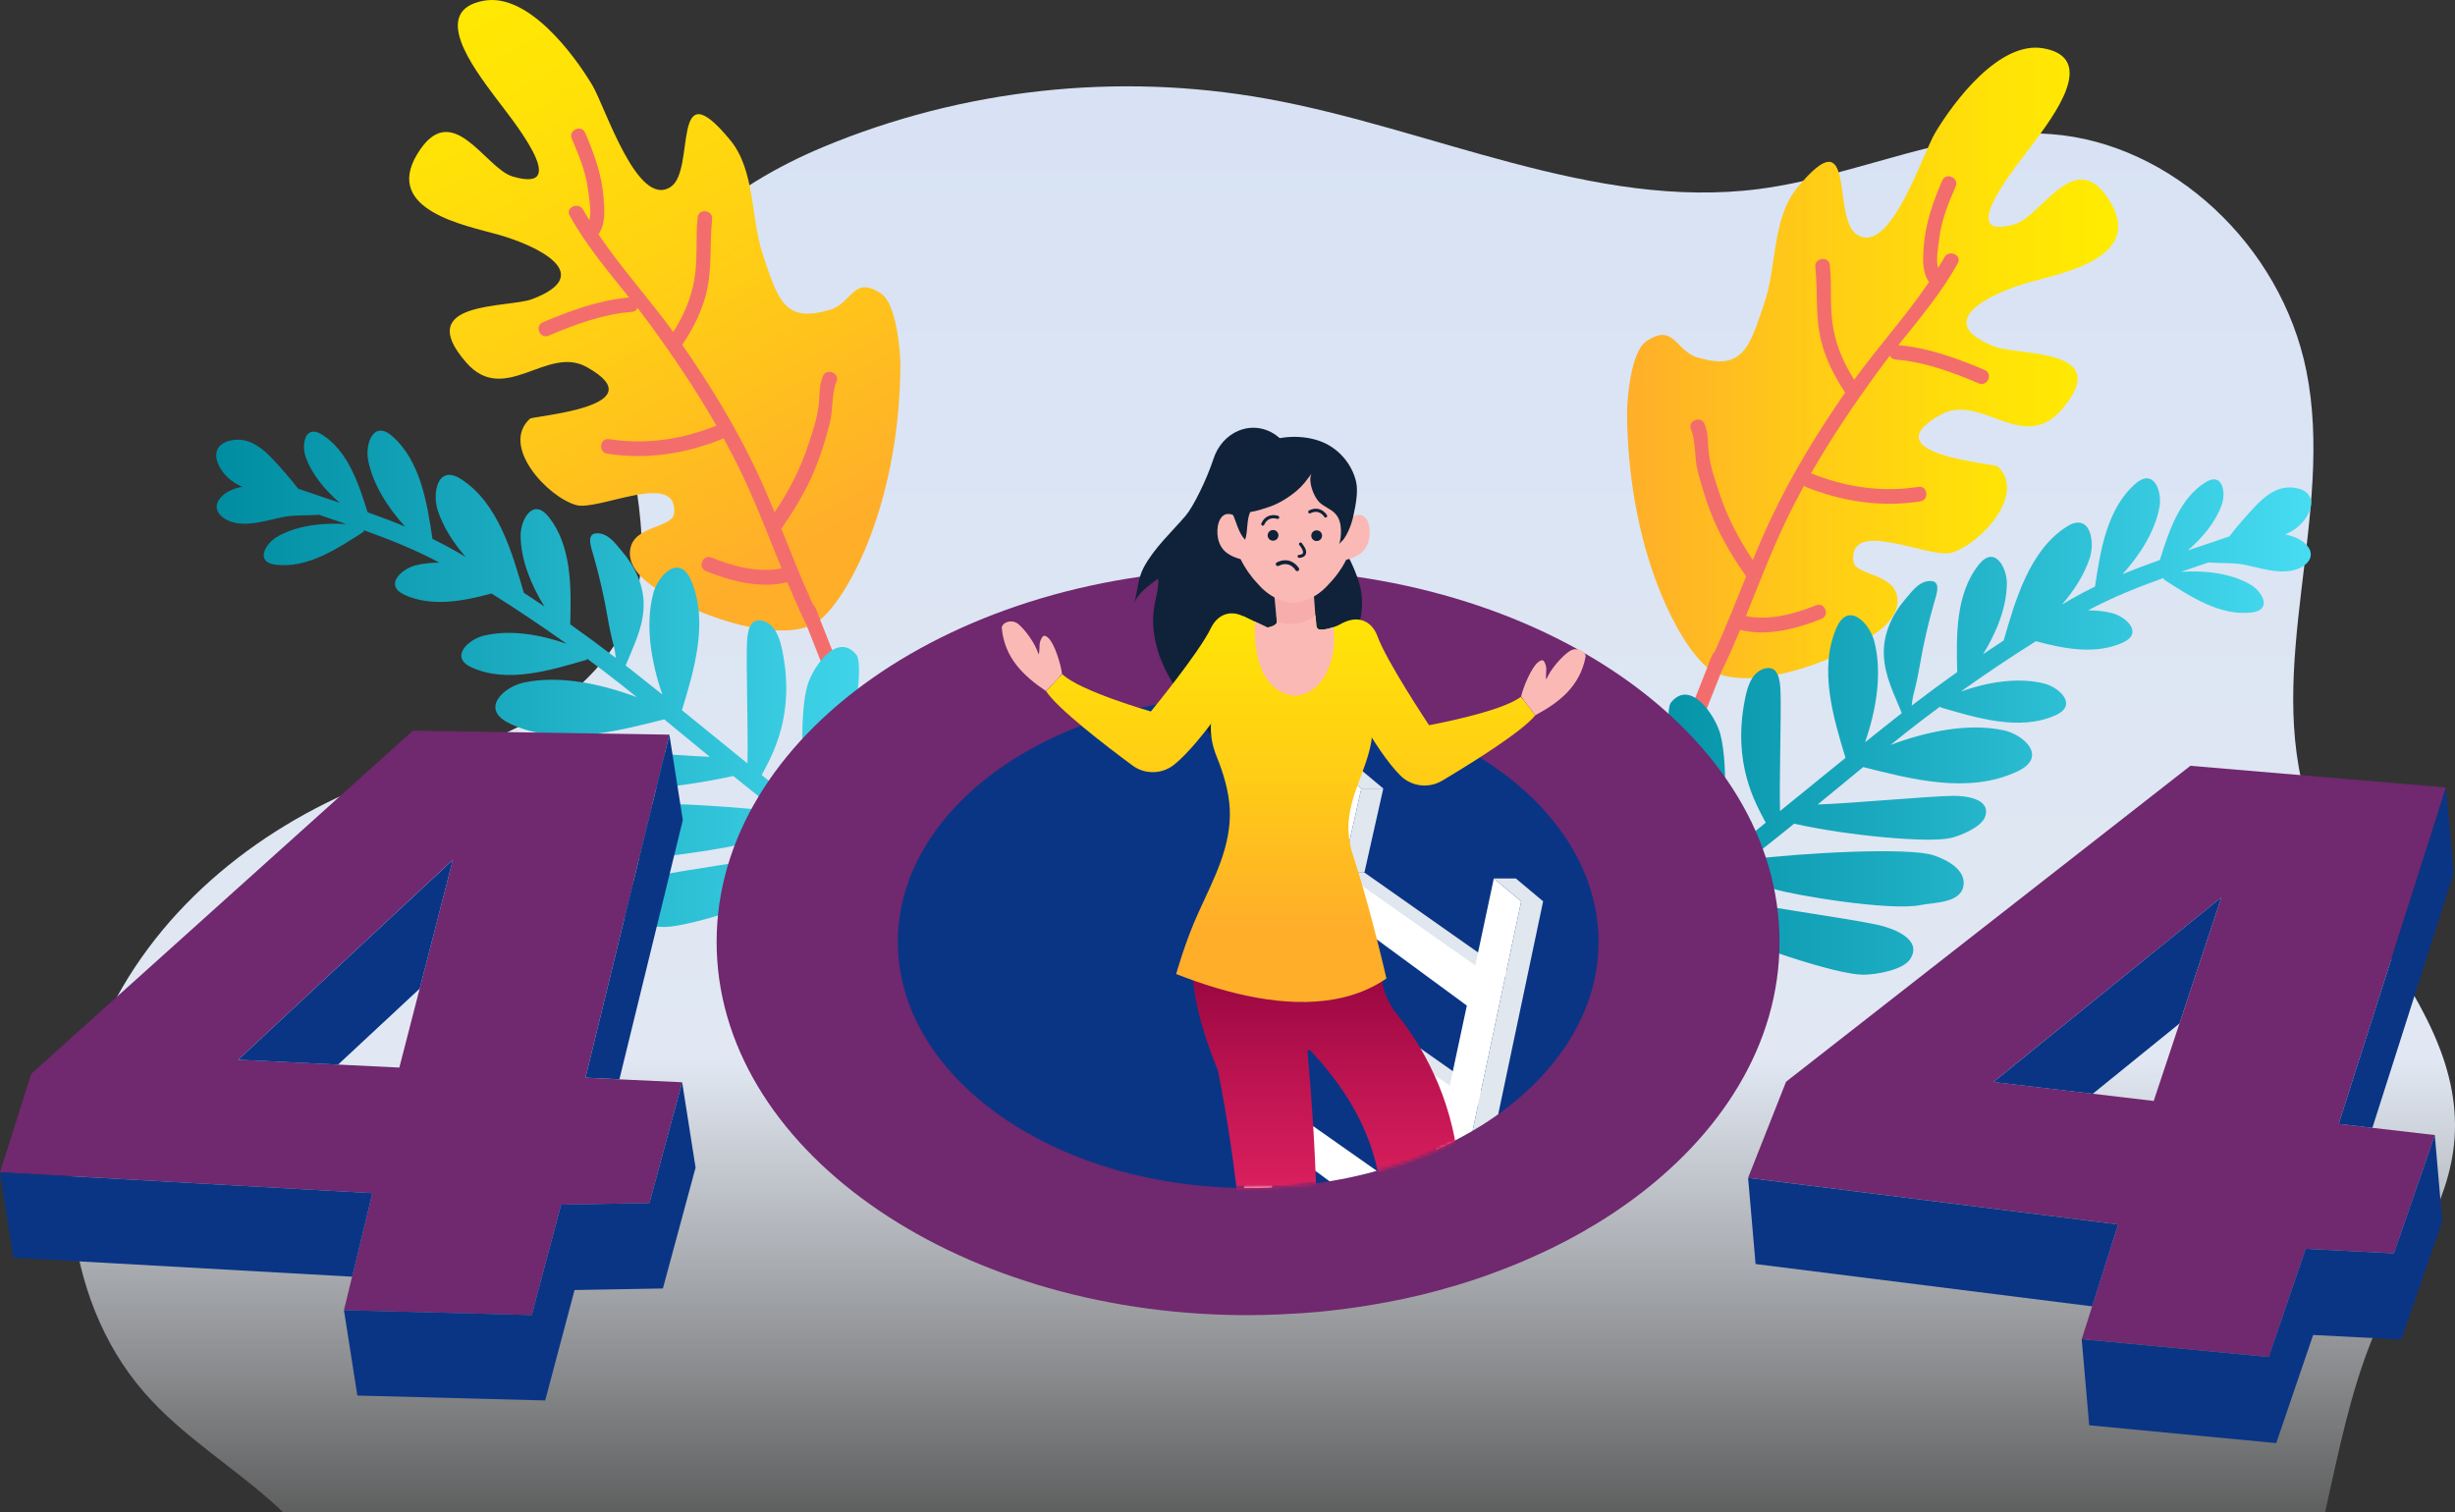 <svg width="784" height="483" viewBox="0 0 784 483" fill="none" xmlns="http://www.w3.org/2000/svg">
<rect x="0" y="0" width="784" height="483" fill="#333333" stroke="none"/>
<g clip-path="url(#clip0_925_21)">
<path d="M777.107 329.998C766.274 305.692 745.62 283.568 737.18 257.453C722.855 213.082 745.761 164.204 736.524 118.396C728.44 78.283 693.442 45.781 655.199 42.853C623.41 40.423 593.288 56.266 561.747 60.364C508.842 67.23 457.125 40.955 404.326 31.499C356.794 22.983 307.346 28.394 262.809 46.987C233.839 59.087 204.178 80.909 199.941 113.925C196.696 139.242 209.426 165.57 203.203 190.195C198.54 208.7 183.824 222.449 167.797 231.001C151.77 239.534 134.093 243.916 117.303 250.623C81.312 264.975 48.495 291.57 32.308 328.738C16.121 365.906 19.49 414.145 45.942 444.625C58.566 459.19 75.267 468.895 89.273 481.935C107.463 498.878 107.091 526.306 117.835 547.685C128.898 569.719 148.844 584.214 168.896 595.87C193.966 610.436 223.06 617.284 251.268 613.718C291.584 608.609 328.054 584.64 368.495 580.63C409.486 576.55 449.679 593.262 489.747 604.368C534.036 616.628 580.877 622.11 625.077 610.933C669.276 599.756 710.568 570.056 729.592 526.129C743.793 493.343 744.964 455.199 759.697 422.679C768.526 403.181 782.337 385.262 783.862 363.564C784.678 351.607 781.823 340.589 777.107 329.998Z" fill="url(#paint0_linear_925_21)"/>
<path d="M637.18 110.762C616.65 102.955 635.159 93.801 648.049 90.164C658.474 87.219 684.571 82.393 673.987 64.599C662.888 45.952 652.268 68.981 643.439 71.589C623.706 77.408 644.237 52.641 649.148 46.041C655.867 36.993 669.98 18.506 652.552 15.437C638.439 12.953 623.848 32.611 617.997 42.404C613.831 49.394 603.565 82.109 592.892 74.871C584.807 69.371 593.176 36.603 573.886 60.039C566.05 69.566 567.308 84.859 563.763 95.752C558.586 111.702 556.405 118.319 542.239 114.221C534.899 112.092 534.668 102.884 525.609 109.112C520.946 112.323 519.563 127.066 519.598 132.176C519.953 179.208 538.746 210.699 547.611 214.762C559.614 220.262 581.918 212.313 592.183 206.423C597.289 203.496 606.597 198.653 605.941 191.201C605.196 182.863 592.325 184.051 591.864 179.155C590.516 165.263 616.065 178.534 623.139 176.547C632.305 173.974 647.481 157.599 637.872 148.941C636.879 148.054 596.952 145.162 619.788 132.442C632.429 125.398 645.992 144.949 658.19 131.058C675.724 111.081 644.875 113.689 637.18 110.762Z" fill="url(#paint1_linear_925_21)"/>
<path d="M633.778 118.16C624.967 114.434 615.836 111.064 606.244 110.247C612.999 101.803 620.074 93.429 625.215 84.061C626.669 81.418 622.343 79.59 620.907 82.216C620.286 83.352 619.577 84.469 618.903 85.587C618.159 82.713 619.045 78.437 619.311 76.148C620.003 70.241 622.219 64.936 624.541 59.525C625.729 56.757 621.421 54.894 620.233 57.68C617.219 64.705 614.843 71.412 614.311 79.094C614.045 82.873 613.833 86.953 616.013 90.093C608.744 100.88 599.702 110.815 592.132 121.283C588.887 116.155 586.512 110.797 585.43 104.712C584.242 98.095 585.04 91.353 584.366 84.682C584.065 81.684 579.402 82.251 579.721 85.267C580.554 93.287 579.615 101.164 581.618 109.059C583.143 115.02 585.856 120.289 589.242 125.381C580.537 137.977 572.487 151.07 565.892 164.891C563.694 169.486 561.69 174.17 559.758 178.871C555.378 172.325 551.762 165.512 549.244 157.99C547.843 153.803 546.283 149.385 545.734 145.003C545.308 141.685 545.663 138.563 544.351 135.405C543.198 132.619 538.837 134.358 540.007 137.143C541.603 140.993 541.071 146.014 542.081 150.13C543.056 154.104 544.28 158.061 545.645 161.91C548.464 169.805 552.613 176.955 557.417 183.786C557.488 183.892 557.577 183.927 557.648 184.016C554.368 192.159 551.177 200.321 547.524 208.286C547.241 208.517 546.975 208.801 546.797 209.227C546.443 210.114 545.751 211.356 545.521 212.438C539.014 228.884 532.454 245.313 526.16 261.83C525.097 264.651 529.387 266.496 530.469 263.675C536.745 247.211 543.287 230.836 549.758 214.46C549.794 214.389 549.847 214.354 549.882 214.265C551.957 209.972 553.871 205.607 555.715 201.19C564.243 203.354 573.729 200.87 581.671 197.677C584.473 196.559 582.735 192.195 579.934 193.33C573.019 196.116 565.006 198.262 557.541 196.79C561.637 186.713 565.502 176.529 570.183 166.701C572.044 162.797 574.03 158.965 576.104 155.169C576.264 155.275 576.388 155.399 576.583 155.488C588.214 160.207 600.766 162.106 613.212 160.154C616.191 159.693 615.623 155.027 612.627 155.506C600.961 157.333 589.331 155.612 578.427 151.195C578.409 151.177 578.391 151.195 578.356 151.177C584.756 140 591.972 129.284 599.56 118.87C600.855 117.096 602.202 115.339 603.55 113.601C603.816 114.239 604.365 114.771 605.305 114.842C614.631 115.588 623.371 118.834 631.917 122.454C634.7 123.642 636.562 119.331 633.778 118.16Z" fill="#F46D6D"/>
<path d="M511.231 316.153C523.199 303.308 533.429 289.63 546.105 277.725C535.148 260.357 530.858 227.766 533.641 224.359C539.9 216.713 547.807 228.635 549.367 234.436C552.186 244.939 550.679 266.903 548.835 275.224C550.342 273.875 551.867 272.563 553.463 271.267C556.938 268.447 560.413 265.608 563.888 262.769C560.643 256.613 553.091 243.875 557.292 223.117C558.002 219.64 559.26 215.08 562.966 213.732C568.107 211.869 568.498 217.635 568.622 221.29C568.852 227.553 568.196 249.055 568.444 259.061C575.394 253.384 582.38 247.707 589.365 242.065C585.447 229.185 580.749 213.555 586.511 200.479C590.287 191.928 597.007 199.06 598.514 204.719C601.191 214.85 599.205 226.737 595.606 237.08C598.921 234.436 602.219 231.793 605.552 229.167C606.137 228.706 606.758 228.245 607.343 227.783C604.878 221.627 601.829 215.95 601.599 209.084C601.368 202.324 604.311 196.168 608.655 191.147C610.57 188.93 612.591 185.985 615.8 185.612C620.303 185.08 618.406 189.905 617.573 192.833C615.782 199.078 614.293 205.553 613.194 211.922C612.591 215.453 611.899 218.735 611.013 222.071C610.782 222.94 610.641 224.129 610.499 225.37C615.268 221.716 620.108 218.15 625.037 214.655C624.736 203.282 624.434 189.533 632.058 180.201C637.058 174.062 640.94 181.407 640.887 186.357C640.816 194.039 637.589 202.005 633.299 208.942C635.48 207.469 637.66 206.015 639.859 204.578C643.6 191.786 648.032 175.89 659.929 168.261C667.499 163.4 669.13 172.891 667.34 178.303C665.567 183.643 662.358 188.628 658.457 193.117C659.503 192.513 660.531 191.875 661.577 191.289C664.042 189.888 666.524 188.575 669.042 187.351C670.726 176.067 672.818 162.389 681.984 154.476C687.977 149.313 690.53 157.208 689.608 162.069C688.154 169.787 683.402 177.238 677.818 183.412C681.754 181.78 685.743 180.29 689.75 178.87C692.533 169.982 695.955 159.266 704.323 154.05C709.819 150.626 710.883 157.332 709.536 161.164C707.568 166.717 703.419 171.721 698.668 175.819C703.082 174.328 707.515 172.874 711.929 171.33C714.482 167.995 717.425 164.695 720.067 161.874C723.17 158.539 727.141 155.31 732.017 155.718C738.453 156.268 739.711 160.827 736.095 165.83C734.446 168.119 732.247 169.645 729.765 170.727C732.265 171.188 734.588 172.146 736.13 173.601C740.367 177.557 736.485 181.39 731.893 182.259C726.787 183.235 721.521 181.301 716.557 180.343C712.887 179.633 709.004 179.988 705.316 179.651C702.391 180.644 699.465 181.62 696.54 182.631C704.146 182.152 712.514 183.057 718.791 186.783C722.283 188.841 725.758 194.678 719.34 195.583C709.057 197.02 699.075 190.26 691.026 185.098L690.938 184.601C682.729 187.546 674.644 190.775 666.825 194.944C669.449 194.944 672.038 195.21 674.485 195.831C678.952 196.967 684.626 202.2 677.924 205.252C669.308 209.173 659.219 207.274 650.177 204.808C642.04 209.9 634.044 215.276 626.207 220.864C634.735 217.866 644.451 216.234 652.819 218.327C657.606 219.534 663.705 225.158 656.507 228.422C644.965 233.673 630.959 229.203 619.754 225.956L619.612 225.654C615.977 228.351 612.378 231.065 608.85 233.851C607.13 235.199 605.464 236.583 603.762 237.931C615.445 233.549 628.636 230.87 639.823 233.248C646.224 234.596 654.149 241.71 644.291 246.376C628.53 253.845 609.931 248.736 595.021 245.01C590.163 248.984 585.323 252.994 580.465 256.968C592.042 256.56 616.013 254.289 623.796 254.2C627.448 254.165 635.994 255.016 633.937 260.889C632.802 264.135 626.207 266.903 623.034 267.648C615.959 269.334 589.95 266.921 572.965 263.089C569.508 265.892 566.033 268.677 562.523 271.427C561.228 272.438 559.952 273.467 558.711 274.514C575.802 272.403 609.417 270.54 617.52 273.201C621.633 274.55 628.015 277.832 627.005 283.083C625.941 288.53 617.626 288.21 613.353 289.08C603.513 291.102 572.38 285.815 566.76 284.006C562.416 282.604 558.197 280.209 554.013 278.612C551.229 281.114 548.57 283.704 545.981 286.33C559.42 289.098 590.163 293.302 599.79 295.431C604.169 296.407 614.151 299.849 610.055 306.289C607.786 309.855 599.116 311.31 595.11 311.328C586.617 311.363 558.746 302.155 539.457 293.214C531.478 301.889 523.943 310.955 515.646 319.861C513.128 322.522 508.714 318.85 511.231 316.153Z" fill="url(#paint2_linear_925_21)"/>
<path d="M169.957 95.54C190.488 87.733 171.978 78.579 159.089 74.942C148.664 71.997 122.566 67.171 133.151 49.376C144.249 30.73 154.869 53.758 163.699 56.367C183.432 62.186 162.901 37.419 157.99 30.819C151.27 21.771 137.157 3.284 154.586 0.215C168.698 -2.269 183.29 17.389 189.14 27.182C193.307 34.172 203.572 66.887 214.245 59.649C222.33 54.149 213.962 21.381 233.251 44.817C241.088 54.344 239.829 69.637 243.375 80.53C248.552 96.48 250.733 103.097 264.899 98.999C272.239 96.87 272.469 87.662 281.529 93.889C286.192 97.101 287.575 111.844 287.539 116.953C287.185 163.986 268.391 195.477 259.527 199.54C247.524 205.039 225.22 197.091 214.955 191.201C209.848 188.274 200.541 183.43 201.196 175.979C201.941 167.641 214.813 168.829 215.274 163.933C216.621 150.041 191.073 163.312 183.999 161.325C174.833 158.752 159.656 142.377 169.266 133.719C170.258 132.832 210.185 129.94 187.332 117.219C174.691 110.176 161.128 129.727 148.93 115.836C131.413 95.859 162.262 98.467 169.957 95.54Z" fill="url(#paint3_linear_925_21)"/>
<path d="M173.356 102.938C182.167 99.212 191.298 95.841 200.89 95.025C194.135 86.58 187.061 78.206 181.919 68.839C180.465 66.195 184.791 64.368 186.227 66.994C186.848 68.129 187.557 69.247 188.231 70.365C188.975 67.491 188.089 63.215 187.823 60.926C187.132 55.018 184.915 49.714 182.593 44.303C181.405 41.535 185.713 39.672 186.901 42.458C189.915 49.483 192.291 56.189 192.823 63.871C193.089 67.65 193.301 71.731 191.121 74.853C198.39 85.64 207.432 95.575 215.002 106.043C218.247 100.915 220.623 95.558 221.704 89.472C222.892 82.855 222.094 76.113 222.768 69.442C223.069 66.444 227.732 67.012 227.413 70.028C226.58 78.047 227.519 85.924 225.516 93.819C223.991 99.78 221.279 105.049 217.892 110.141C226.597 122.737 234.647 135.83 241.242 149.651C243.441 154.246 245.444 158.93 247.376 163.631C251.756 157.085 255.372 150.272 257.89 142.75C259.291 138.563 260.851 134.145 261.401 129.763C261.826 126.445 261.471 123.323 262.783 120.165C263.936 117.379 268.297 119.118 267.127 121.903C265.532 125.753 266.063 130.774 265.053 134.89C264.078 138.864 262.854 142.821 261.489 146.67C258.67 154.565 254.521 161.715 249.717 168.546C249.646 168.652 249.557 168.688 249.486 168.776C252.766 176.92 255.958 185.081 259.61 193.046C259.894 193.277 260.159 193.561 260.337 193.987C260.691 194.874 261.383 196.116 261.613 197.198C268.12 213.644 274.68 230.073 280.974 246.59C282.038 249.411 277.747 251.256 276.666 248.435C270.389 231.971 263.847 215.596 257.376 199.22C257.34 199.15 257.287 199.114 257.252 199.025C255.177 194.732 253.263 190.368 251.419 185.95C242.891 188.114 233.406 185.631 225.463 182.437C222.662 181.319 224.399 176.955 227.2 178.09C234.115 180.876 242.129 183.04 249.593 181.55C245.497 171.473 241.632 161.289 236.952 151.461C235.09 147.558 233.104 143.725 231.03 139.929C230.87 140.035 230.746 140.159 230.551 140.248C218.921 144.967 206.368 146.866 193.922 144.914C190.943 144.453 191.511 139.787 194.507 140.266C206.173 142.093 217.804 140.372 228.707 135.955C228.725 135.937 228.743 135.955 228.778 135.937C222.378 124.76 215.162 114.044 207.574 103.63C206.279 101.856 204.932 100.099 203.585 98.361C203.319 98.999 202.769 99.532 201.829 99.603C192.504 100.348 183.763 103.594 175.217 107.214C172.434 108.42 170.572 104.109 173.356 102.938Z" fill="#F46D6D"/>
<path d="M295.911 300.931C283.944 288.086 273.714 274.408 261.037 262.503C271.994 245.135 276.285 212.544 273.501 209.137C267.243 201.491 259.335 213.413 257.775 219.214C254.956 229.717 256.481 251.681 258.307 260.002C256.8 258.653 255.275 257.341 253.68 256.045C250.205 253.225 246.73 250.386 243.255 247.547C246.499 241.391 254.052 228.653 249.85 207.895C249.141 204.418 247.882 199.858 244.177 198.51C239.035 196.647 238.645 202.413 238.521 206.068C238.29 212.331 238.946 233.833 238.698 243.839C231.748 238.162 224.763 232.485 217.777 226.843C221.696 213.963 226.394 198.333 220.632 185.257C216.855 176.706 210.136 183.838 208.629 189.497C205.952 199.628 207.938 211.515 211.537 221.858C208.221 219.214 204.923 216.571 201.59 213.945C201.005 213.484 200.385 213.023 199.8 212.561C202.264 206.405 205.314 200.728 205.544 193.862C205.775 187.102 202.831 180.946 198.488 175.908C196.573 173.69 194.552 170.745 191.343 170.372C186.839 169.84 188.736 174.666 189.57 177.593C191.36 183.838 192.85 190.314 193.949 196.683C194.552 200.213 195.243 203.495 196.13 206.831C196.36 207.7 196.502 208.889 196.644 210.131C191.875 206.476 187.034 202.91 182.106 199.415C182.407 188.043 182.708 174.293 175.085 164.961C170.085 158.823 166.202 166.168 166.255 171.117C166.326 178.799 169.553 186.765 173.844 193.702C171.663 192.23 169.482 190.775 167.284 189.338C163.543 176.546 159.11 160.65 147.214 153.021C139.643 148.16 138.012 157.652 139.803 163.063C141.576 168.403 144.785 173.388 148.685 177.877C147.639 177.274 146.611 176.635 145.565 176.05C143.101 174.648 140.619 173.335 138.101 172.111C136.417 160.827 134.325 147.149 125.158 139.236C119.166 134.073 116.613 141.968 117.535 146.829C118.989 154.547 123.74 161.998 129.325 168.172C125.389 166.54 121.4 165.05 117.393 163.631C114.609 154.742 111.188 144.026 102.819 138.81C97.323 135.386 96.259 142.092 97.607 145.925C99.575 151.478 103.723 156.481 108.475 160.579C104.06 159.089 99.628 157.634 95.213 156.09C92.66 152.755 89.717 149.455 87.075 146.634C83.973 143.299 80.001 140.07 75.126 140.478C68.69 141.028 67.431 145.588 71.048 150.591C72.697 152.879 74.895 154.405 77.377 155.487C74.877 155.949 72.555 156.907 71.013 158.361C66.775 162.318 70.658 166.15 75.25 167.019C80.356 167.995 85.622 166.061 90.586 165.103C94.256 164.393 98.139 164.748 101.826 164.411C104.752 165.405 107.677 166.38 110.602 167.392C102.997 166.913 94.628 167.818 88.352 171.543C84.859 173.601 81.384 179.438 87.802 180.343C98.085 181.78 108.067 175.021 116.116 169.858L116.205 169.361C124.414 172.306 132.498 175.535 140.317 179.704C137.693 179.704 135.105 179.97 132.658 180.591C128.19 181.727 122.517 186.96 129.218 190.012C137.835 193.933 147.923 192.035 156.965 189.568C165.103 194.66 173.099 200.036 180.935 205.624C172.408 202.626 162.692 200.994 154.323 203.087C149.536 204.294 143.438 209.918 150.636 213.182C162.178 218.434 176.184 213.963 187.389 210.716L187.531 210.415C191.165 213.111 194.764 215.826 198.293 218.611C200.012 219.959 201.679 221.343 203.381 222.692C191.697 218.31 178.507 215.631 167.319 218.008C160.919 219.356 152.994 226.471 162.851 231.137C178.613 238.606 197.211 233.496 212.122 229.77C216.98 233.745 221.82 237.754 226.678 241.728C215.1 241.32 191.13 239.049 183.347 238.961C179.694 238.925 171.149 239.777 173.205 245.649C174.34 248.896 180.935 251.663 184.109 252.408C191.183 254.094 217.192 251.681 234.177 247.849C237.634 250.652 241.109 253.438 244.62 256.187C245.914 257.199 247.191 258.228 248.432 259.274C231.34 257.163 197.725 255.3 189.623 257.962C185.51 259.31 179.127 262.592 180.138 267.844C181.201 273.29 189.517 272.971 193.789 273.84C203.629 275.863 234.762 270.576 240.383 268.766C244.726 267.364 248.946 264.969 253.13 263.373C255.914 265.874 258.573 268.464 261.161 271.09C247.723 273.858 216.98 278.063 207.352 280.191C202.973 281.167 192.992 284.609 197.087 291.049C199.356 294.615 208.026 296.07 212.033 296.088C220.525 296.123 248.396 286.915 267.686 277.974C275.664 286.649 283.199 295.715 291.497 304.621C294.014 307.3 298.429 303.646 295.911 300.931Z" fill="url(#paint4_linear_925_21)"/>
<path d="M568.283 300.861C568.283 333.363 549.738 362.831 519.687 384.352C517.187 386.126 514.634 387.882 511.974 389.532C510.414 390.508 508.872 391.448 507.258 392.353C506.762 392.69 506.265 392.956 505.733 393.276C502.79 394.961 499.794 396.575 496.691 398.101C494.369 399.272 491.975 400.372 489.564 401.437C486.018 403.051 482.384 404.541 478.678 405.925C472.969 408.125 467.03 410.059 460.913 411.727C460.31 411.922 459.672 412.081 459.052 412.259C452.261 414.086 445.24 415.612 438.042 416.783C432.546 417.723 426.926 418.451 421.235 419.001C417.547 419.338 413.841 419.604 410.083 419.746C409.551 419.781 409.054 419.799 408.522 419.834C405.225 419.994 401.892 420.065 398.541 420.065H396.537C303.759 419.32 228.852 366.255 228.852 300.878C228.852 235.076 304.84 181.745 398.523 181.745C492.312 181.709 568.283 235.058 568.283 300.861Z" fill="#70286e"/>
<path d="M510.487 300.861C510.487 322.293 498.254 341.72 478.45 355.913C476.801 357.084 475.117 358.237 473.361 359.337C472.333 359.975 471.322 360.596 470.259 361.2C469.922 361.412 469.603 361.608 469.248 361.803C467.316 362.92 465.33 363.985 463.291 364.978C461.748 365.741 460.188 366.486 458.593 367.178C456.252 368.243 453.859 369.219 451.412 370.141C447.653 371.578 443.735 372.873 439.693 373.956C439.285 374.08 438.877 374.186 438.47 374.31C433.984 375.517 429.374 376.528 424.623 377.291C421.006 377.912 417.301 378.391 413.542 378.746C411.113 378.959 408.666 379.154 406.202 379.243C405.847 379.26 405.528 379.278 405.174 379.296C402.993 379.402 400.812 379.438 398.596 379.438H397.284C336.099 378.941 286.723 343.955 286.723 300.843C286.723 257.466 336.826 222.284 398.614 222.284C460.383 222.302 510.487 257.483 510.487 300.861Z" fill="#0A3585"/>
<path d="M427.527 278.542L475.734 312.446L482.471 311.577L435.506 278.542H427.527Z" fill="#E0E7EE"/>
<path d="M423.129 319.028L471.335 352.932L478.073 352.063L431.089 319.028H423.129Z" fill="#E0E7EE"/>
<path d="M477.051 280.582L472.051 304.072L471.129 308.365L428.738 278.56L434.73 251.877L425.99 244.567L397.25 379.473H398.562C400.778 379.473 402.959 379.437 405.14 379.331C405.494 379.313 405.813 379.295 406.168 379.278L409.146 365.954L424.589 377.308C429.34 376.545 433.968 375.534 438.436 374.328C438.843 374.221 439.251 374.115 439.659 373.973L411.735 354.333L417.586 328.306L460.225 359.602L458.594 367.196C460.19 366.504 461.75 365.776 463.292 364.996C465.331 363.984 468.328 362.317 470.26 361.217L485.791 287.909L477.051 280.582ZM462.973 346.758L420.245 316.686L426.167 290.127L468.434 321.192L462.973 346.758Z" fill="white"/>
<path d="M492.796 287.891L478.453 355.912C476.804 357.083 475.12 358.236 473.364 359.336C472.336 359.975 471.325 360.596 470.262 361.199L485.793 287.891H492.796Z" fill="#E0E7EE"/>
<path d="M485.795 287.892L477.055 280.582H484.076L492.799 287.892H485.795Z" fill="#E0E7EE"/>
<path d="M434.727 251.859H441.748L433.007 244.531H426.004L434.727 251.859Z" fill="#E0E7EE"/>
<path d="M434.729 251.859H441.75L435.757 278.542H428.754L434.729 251.859Z" fill="#E0E7EE"/>
<mask id="mask0_925_21" style="mask-type:luminance" maskUnits="userSpaceOnUse" x="284" y="128" width="235" height="252">
<path d="M513.339 298.27C508.251 319.808 500.875 340.477 480.681 355.132C478.997 356.338 477.295 357.527 475.504 358.662C474.458 359.318 473.412 359.957 472.331 360.596C471.994 360.826 471.657 361.004 471.303 361.217C469.335 362.37 467.313 363.47 465.221 364.499C463.661 365.297 462.048 366.042 460.434 366.77C458.041 367.87 455.612 368.881 453.112 369.839C449.282 371.329 445.293 372.66 441.162 373.795C440.755 373.92 440.329 374.044 439.921 374.15C435.365 375.392 430.649 376.439 425.791 377.237C422.103 377.876 418.327 378.373 414.497 378.745C412.015 378.976 409.515 379.153 407.015 379.26C406.661 379.278 406.324 379.295 405.969 379.313C403.753 379.419 401.519 379.473 399.268 379.473H397.92C335.565 378.958 287.731 342.748 285.214 298.288C279.611 199.362 346.185 128.184 409.161 128.184C472.171 128.166 537.398 196.24 513.339 298.27Z" fill="white"/>
</mask>
<g mask="url(#mask0_925_21)">
<path d="M433.99 186.021C431.082 176.582 425.125 168.989 420.498 160.438C419.31 158.238 417.856 156.127 416.775 153.856C416.349 152.951 414.097 148.551 411.775 144.027C408.548 137.747 401.651 135.014 395.499 137.587C391.794 139.13 388.886 142.395 387.539 146.511C385.376 153.164 381.032 161.946 378.603 164.767C374.1 170 368.603 175.003 365.253 181.231C363.32 184.832 363.302 188.859 362.203 192.745C363.32 189.392 367.203 186.766 369.845 184.814C370.235 187.742 368.71 192.106 368.408 195.122C367.912 200.107 368.639 204.738 370.27 209.404C373.922 219.836 381.369 226.968 387.379 235.803C388.797 237.879 389.737 240.132 391.297 242.119C391.847 242.811 392.822 244.603 393.638 244.567C394.772 244.532 397.627 240.806 398.407 240.061C405.924 232.787 415.498 228.441 420.994 219.002C424.682 212.668 425.746 205.572 428.21 198.83C429.522 202.627 428.972 206.938 429.983 210.788C433.334 202.662 436.667 194.696 433.99 186.021Z" fill="#0F2239"/>
<path d="M449.387 328.289C447.897 326.178 446.461 324.351 445.167 322.772C442.153 318.124 440.611 313.44 441.426 308.703L400.028 308.472L380.312 305.705C380.561 306.592 380.791 307.479 381.039 308.366H381.022C381.022 308.366 379.479 318.851 388.965 341.986C401.446 405.11 401.216 470.203 391.535 539.022L405.134 539.447C422.349 464.88 423.253 398.279 417.527 335.546L418.307 335.368C456.106 375.304 441.515 415.329 418.573 460.126L429.317 468.925C485.697 399.645 464.723 349.969 449.387 328.289Z" fill="url(#paint5_linear_925_21)"/>
<path d="M426.531 200.391C423.871 202.343 423.783 205.82 424.226 208.535C424.527 210.397 425.166 212.154 425.999 213.839C428.783 219.463 439.119 239.706 447.221 247.725C450.785 251.256 456.246 251.912 460.554 249.357C470.075 243.68 486.013 233.745 490.304 228.476C489.719 227.713 489.932 227.961 489.152 226.968C488.371 225.992 486.74 223.703 485.677 222.55C479.666 227.376 456.37 231.634 456.37 231.634C456.37 231.634 442.7 211.16 439.828 203.052C438.126 198.511 433.286 195.424 426.531 200.391Z" fill="url(#paint6_linear_925_21)"/>
<path d="M490.304 228.458C498.159 224.253 504.559 219.091 506.35 209.83C506.669 208.197 503.619 206.352 501.173 208.02C498.726 209.688 495.127 213.768 493.815 217.015C493.478 215.808 494.063 213.662 493.655 212.58C493.265 211.497 492.999 209.936 491.014 211.657C489.028 213.396 486.51 219.215 485.766 222.444C487.202 224.555 488.815 226.382 490.304 228.458Z" fill="#FAB9B5"/>
<path d="M400.29 199.097C402.737 201.296 402.489 204.774 401.779 207.435C401.301 209.245 400.485 210.948 399.492 212.544C396.159 217.867 383.89 236.992 375.043 244.177C371.16 247.335 365.647 247.46 361.622 244.479C352.704 237.879 337.829 226.436 334.07 220.776C334.726 220.085 334.496 220.297 335.365 219.393C336.233 218.488 338.077 216.377 339.247 215.33C344.761 220.723 367.526 227.252 367.526 227.252C367.526 227.252 383.146 208.216 386.798 200.427C388.943 196.098 394.049 193.49 400.29 199.097Z" fill="url(#paint7_linear_925_21)"/>
<path d="M334.072 220.759C326.679 215.791 320.81 210.043 319.924 200.658C319.764 199.008 322.973 197.464 325.243 199.363C327.512 201.261 330.685 205.679 331.678 209.032C332.139 207.861 331.767 205.679 332.263 204.632C332.76 203.603 333.185 202.059 334.994 203.975C336.802 205.891 338.735 211.941 339.16 215.223C337.547 217.175 335.756 218.843 334.072 220.759Z" fill="#FAB9B5"/>
<path d="M442.755 312.552C437.755 315.959 432.241 318.052 426.355 319.134C410.416 322.062 392.031 317.555 375.613 311.115C375.613 311.115 378.432 300.861 382.705 291.511C387.545 280.813 393.307 270.381 392.722 258.335C392.439 252.728 390.666 246.874 388.574 241.746C386.854 237.577 386.251 233.355 386.978 228.884C387.51 225.566 388.538 222.337 389.194 219.055C390.222 213.502 397.048 196.772 397.048 196.772L400.789 198.564L404.778 200.445C405.576 200.356 407.314 199.806 407.686 199.043C407.739 198.937 407.775 198.83 407.775 198.706L407.651 196.364L420.079 196.524L420.274 198.475C420.434 199.93 420.203 201.048 421.745 201.119C422.951 201.172 424.44 200.799 425.859 200.32C428.181 199.522 430.309 198.404 430.61 198.422C430.681 198.422 439.351 229.168 437.915 236.974C436.266 246.04 431.621 252.764 430.681 262.238C430.38 265.147 430.947 269.831 431.887 272.581C437.578 289.772 442.755 312.552 442.755 312.552Z" fill="url(#paint8_linear_925_21)"/>
<path d="M413.536 222.196C413.536 222.196 399.849 222.621 400.771 198.546L404.76 200.427C405.558 200.338 407.296 199.788 407.668 199.025C407.721 198.919 407.757 198.813 407.757 198.688L407.632 196.346L420.061 196.506L420.256 198.458C420.415 199.912 420.185 201.03 421.727 201.101C422.933 201.154 424.422 200.782 425.841 200.303C427.259 210.983 422.206 221.912 413.536 222.196Z" fill="#FAB9B5"/>
<path d="M407.759 198.688C413.308 200.036 417.191 199.007 420.046 196.488L419.372 187.085L406.926 189.959L407.759 198.688Z" fill="#F7ADAB"/>
<path d="M434.258 164.447C433.424 164.376 432.467 164.678 431.527 165.21C430.322 159.604 427.379 153.643 423.744 149.527C422.219 147.486 420.464 146.156 418.532 145.34C417.486 144.825 416.44 144.488 415.393 144.382C414.667 144.311 413.957 144.293 413.248 144.293C412.539 144.275 411.83 144.293 411.103 144.364C410.057 144.453 408.993 144.772 407.947 145.269C406.015 146.049 404.242 147.362 402.699 149.385C399.011 153.448 395.997 159.373 394.739 164.962C393.799 164.412 392.859 164.092 392.008 164.163C389.189 164.394 388.25 168.794 389.012 172.147C389.969 176.387 393.196 177.736 396.192 178.605C397.558 181.426 399.472 184.176 401.706 186.5C404.047 189.25 407.061 191.308 410.5 192.159C410.607 192.195 410.695 192.213 410.802 192.23C410.997 192.283 411.192 192.337 411.404 192.372C411.546 192.39 411.688 192.39 411.812 192.408C411.936 192.425 412.043 192.425 412.167 192.443C412.433 192.461 412.699 192.479 412.965 192.479C413.23 192.479 413.496 192.461 413.762 192.443C413.886 192.425 413.993 192.425 414.117 192.408C414.259 192.39 414.401 192.39 414.525 192.372C414.737 192.337 414.932 192.283 415.128 192.23C415.234 192.213 415.323 192.195 415.429 192.159C418.886 191.361 421.936 189.338 424.294 186.624C426.545 184.335 428.513 181.603 429.896 178.818C432.893 178.002 436.137 176.689 437.148 172.449C437.963 169.131 437.077 164.713 434.258 164.447Z" fill="#FAB9B5"/>
<path d="M404.827 171.101C404.88 172.041 405.696 172.768 406.653 172.697C407.593 172.644 408.32 171.828 408.267 170.888C408.213 169.947 407.398 169.22 406.44 169.291C405.483 169.362 404.774 170.16 404.827 171.101Z" fill="#0F2239"/>
<path d="M418.759 171.207C418.812 172.147 419.627 172.875 420.585 172.804C421.524 172.751 422.251 171.934 422.198 170.994C422.145 170.054 421.329 169.326 420.372 169.397C419.415 169.451 418.688 170.249 418.759 171.207Z" fill="#0F2239"/>
<path d="M403.119 167.871C403.101 167.871 403.084 167.854 403.066 167.854C402.818 167.747 402.694 167.446 402.8 167.197C404.147 164.181 406.913 164.305 408.207 164.784C408.473 164.891 408.598 165.175 408.491 165.423C408.385 165.689 408.137 165.813 407.835 165.725C407.746 165.689 405.016 164.713 403.722 167.623C403.633 167.836 403.367 167.96 403.119 167.871Z" fill="#0F2239"/>
<path d="M417.853 163.773C417.835 163.755 417.835 163.737 417.818 163.72C417.694 163.471 417.8 163.17 418.048 163.045C421.027 161.555 423.101 163.4 423.775 164.571C423.917 164.82 423.828 165.121 423.58 165.245C423.332 165.387 423.048 165.316 422.888 165.068C422.835 164.979 421.364 162.513 418.491 163.933C418.261 164.057 417.977 163.986 417.853 163.773Z" fill="#0F2239"/>
<path d="M407.519 180.521C407.501 180.503 407.501 180.485 407.483 180.468C407.324 180.166 407.448 179.794 407.767 179.634C411.437 177.806 413.955 180.06 414.806 181.514C414.983 181.816 414.877 182.189 414.575 182.348C414.274 182.526 413.919 182.437 413.724 182.118C413.671 182.011 411.845 178.977 408.335 180.734C408.051 180.876 407.696 180.787 407.519 180.521Z" fill="#0F2239"/>
<path d="M414.875 178.179C414.609 178.179 414.379 177.966 414.379 177.7C414.379 177.434 414.592 177.221 414.875 177.221C414.893 177.221 415.815 177.204 416.063 176.707C416.17 176.476 416.294 175.767 414.929 174.063C414.769 173.85 414.804 173.549 415.017 173.371C415.23 173.212 415.531 173.247 415.709 173.46C416.985 175.039 417.393 176.246 416.95 177.133C416.435 178.179 414.946 178.179 414.875 178.179Z" fill="#0F2239"/>
<path d="M433.073 153.909C431.761 148.143 427.311 142.856 421.212 140.78C415.22 138.74 407.525 139.166 402.064 142.306C395.167 146.28 390.097 156.162 393.643 164.11C394.777 166.647 395.611 170.408 397.632 172.395C398.571 169.486 398.04 166.31 399.227 163.56C401.373 163.223 403.553 162.513 405.539 161.821C408.553 160.775 411.674 158.805 414.103 156.747C416.071 155.08 417.365 153.306 418.819 151.265C417.666 153.749 419.457 158.397 421.177 160.26C422.684 161.875 424.971 162.442 426.495 164.146C427.79 165.6 428.162 167.392 428.233 169.308C428.286 170.887 428.091 172.449 427.648 173.921C427.79 173.424 428.818 172.661 429.137 172.182C429.651 171.455 430.077 170.674 430.467 169.876C431.247 168.244 431.832 166.487 432.204 164.713C432.931 161.449 433.782 157.014 433.073 153.909Z" fill="#0F2239"/>
</g>
<path d="M746.857 358.981L781.145 251.521L699.501 244.602L570.377 345.515L558.25 376.208L676.417 391.075L668.138 417.244L664.804 427.729L724.535 433.424L736.325 398.881L764.497 400.336L777.564 362.547L757.636 360.24L746.857 358.981ZM696.008 326.922L687.782 351.654L668.315 349.347L636.597 345.586L709.394 286.614L696.008 326.922Z" fill="#70286e"/>
<path d="M558.25 376.225L560.643 403.742L668.138 417.261L676.417 391.093L558.25 376.225ZM636.597 345.604L668.315 349.365L696.008 326.922L709.394 286.614L636.597 345.604ZM764.48 400.336L736.308 398.881L724.517 433.424L664.787 427.729L667.18 455.246L726.911 460.941L738.701 426.398L766.873 427.853L779.94 390.064L777.546 362.547L764.48 400.336ZM746.857 358.981L757.618 360.24L783.521 279.038L781.128 251.521L746.857 358.981Z" fill="#0A3585"/>
<path d="M186.975 344.22L213.765 234.649L131.837 233.39L9.982 342.978L0 374.434L118.912 381.104L112.441 407.788L109.834 418.486L169.813 420.047L179.192 384.777L207.4 384.28L217.843 345.675L197.808 344.752L186.975 344.22ZM134.035 315.745L127.528 340.991L107.955 340.033L76.06 338.472L144.62 274.603L134.035 315.745Z" fill="#70286e"/>
<path d="M0 374.434L4.291 401.72L112.458 407.788L118.93 381.105L0 374.434ZM76.06 338.49L107.955 340.051L134.035 315.763L144.62 274.638L76.06 338.49ZM207.4 384.263L179.192 384.759L169.813 420.029L109.834 418.468L114.125 445.754L174.104 447.315L183.483 412.046L211.69 411.549L222.133 372.944L217.843 345.657L207.4 384.263ZM186.975 344.22L197.808 344.735L218.055 261.936L213.765 234.649L186.975 344.22Z" fill="#0A3585"/>
</g>
<defs>
<linearGradient id="paint0_linear_925_21" x1="403.241" y1="527.238" x2="403.241" y2="-22.977" gradientUnits="userSpaceOnUse">
<stop stop-color="#F2F2F2" stop-opacity="0"/>
<stop offset="0.343" stop-color="#E1E8F3"/>
<stop offset="1" stop-color="#D6E1F4"/>
</linearGradient>
<linearGradient id="paint1_linear_925_21" x1="519.581" y1="115.888" x2="676.454" y2="115.888" gradientUnits="userSpaceOnUse">
<stop stop-color="#FFAE2A"/>
<stop offset="0.383" stop-color="#FFCC16"/>
<stop offset="0.763" stop-color="#FFE306"/>
<stop offset="1" stop-color="#FFEC00"/>
</linearGradient>
<linearGradient id="paint2_linear_925_21" x1="510.487" y1="236.762" x2="738.084" y2="236.762" gradientUnits="userSpaceOnUse">
<stop offset="0.005" stop-color="#008DA2"/>
<stop offset="0.41" stop-color="#1BABC0"/>
<stop offset="1" stop-color="#47DCF2"/>
</linearGradient>
<linearGradient id="paint3_linear_925_21" x1="254.611" y1="176.003" x2="146.942" y2="-17.908" gradientUnits="userSpaceOnUse">
<stop stop-color="#FFAE2A"/>
<stop offset="0.383" stop-color="#FFCC16"/>
<stop offset="0.763" stop-color="#FFE306"/>
<stop offset="1" stop-color="#FFEC00"/>
</linearGradient>
<linearGradient id="paint4_linear_925_21" x1="69.059" y1="221.545" x2="296.656" y2="221.545" gradientUnits="userSpaceOnUse">
<stop offset="0.005" stop-color="#008DA2"/>
<stop offset="0.41" stop-color="#1BABC0"/>
<stop offset="1" stop-color="#47DCF2"/>
</linearGradient>
<linearGradient id="paint5_linear_925_21" x1="423.279" y1="443.085" x2="423.279" y2="293.267" gradientUnits="userSpaceOnUse">
<stop offset="0.001" stop-color="#FF2C6E"/>
<stop offset="0.145" stop-color="#F7296B"/>
<stop offset="0.365" stop-color="#E22261"/>
<stop offset="0.633" stop-color="#C01552"/>
<stop offset="0.936" stop-color="#90043D"/>
<stop offset="1" stop-color="#850038"/>
</linearGradient>
<linearGradient id="paint6_linear_925_21" x1="457.17" y1="296.423" x2="457.17" y2="171.028" gradientUnits="userSpaceOnUse">
<stop stop-color="#FFAE2A"/>
<stop offset="0.383" stop-color="#FFCC16"/>
<stop offset="0.763" stop-color="#FFE306"/>
<stop offset="1" stop-color="#FFEC00"/>
</linearGradient>
<linearGradient id="paint7_linear_925_21" x1="368.168" y1="296.423" x2="368.168" y2="171.028" gradientUnits="userSpaceOnUse">
<stop stop-color="#FFAE2A"/>
<stop offset="0.383" stop-color="#FFCC16"/>
<stop offset="0.763" stop-color="#FFE306"/>
<stop offset="1" stop-color="#FFEC00"/>
</linearGradient>
<linearGradient id="paint8_linear_925_21" x1="409.181" y1="296.423" x2="409.181" y2="171.028" gradientUnits="userSpaceOnUse">
<stop stop-color="#FFAE2A"/>
<stop offset="0.383" stop-color="#FFCC16"/>
<stop offset="0.763" stop-color="#FFE306"/>
<stop offset="1" stop-color="#FFEC00"/>
</linearGradient>
<clipPath id="clip0_925_21">
<rect width="784" height="483" fill="white"/>
</clipPath>
</defs>
</svg>
